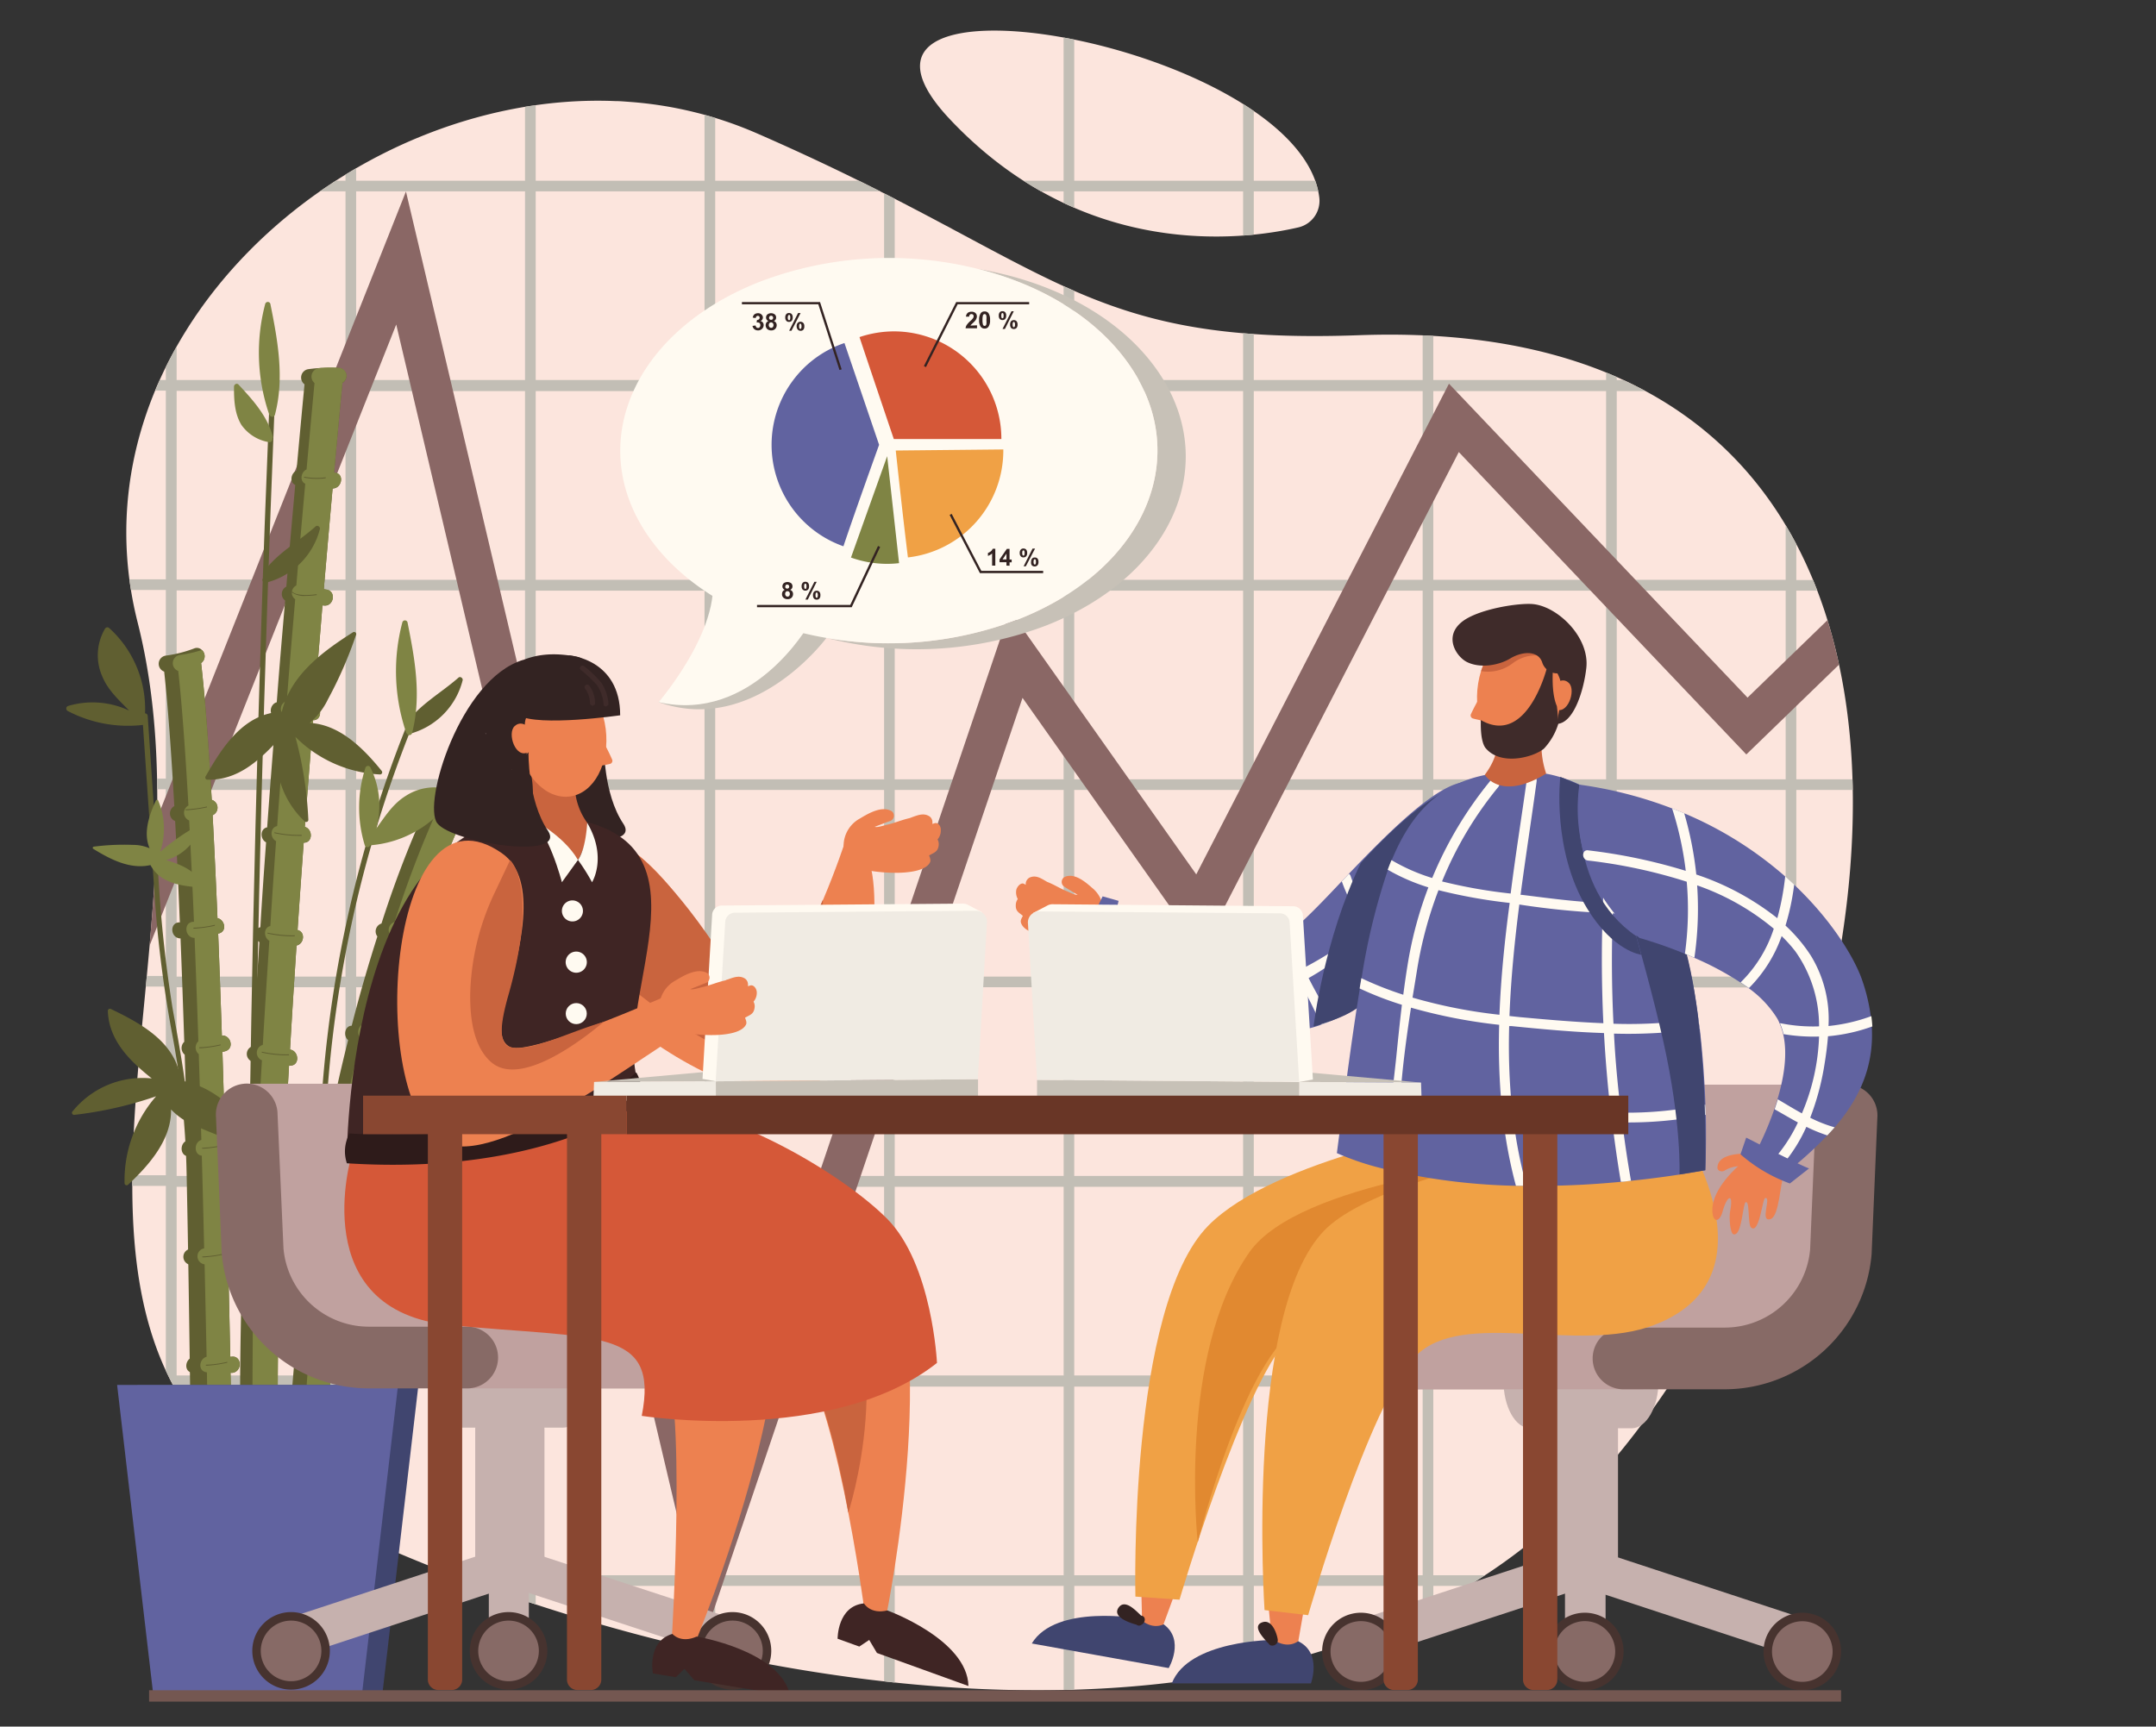 <svg xmlns="http://www.w3.org/2000/svg" xmlns:xlink="http://www.w3.org/1999/xlink" viewBox="0 0 377.02 302"><rect x="0" y="0" width="377.02" height="302" fill="#333333" stroke="none"/><defs><style>.cls-1{fill:#fce5dd;}.cls-2{fill:none;}.cls-3{clip-path:url(#clip-path);}.cls-4{fill:#c2beb5;}.cls-5{clip-path:url(#clip-path-2);}.cls-6{fill:#8a6765;}.cls-7{fill:#605f31;}.cls-8{fill:#7f8444;}.cls-9{fill:#40456f;}.cls-10{fill:#6163a0;}.cls-11{fill:#c6b1ae;}.cls-12{fill:#47332f;}.cls-13{fill:#876a66;}.cls-14{fill:#c0a19f;}.cls-15{fill:#ed8150;}.cls-16{fill:#332322;}.cls-17{fill:#f0a145;}.cls-18{fill:#e18930;}.cls-19{fill:#fffaf1;}.cls-20{fill:#c9643e;}.cls-21{fill:#3f2b2a;}.cls-22{fill:#c7c1b7;}.cls-23{fill:#f0ebe3;}.cls-24{fill:#3f2524;}.cls-25{fill:#d55838;}.cls-26{fill:#2e1b1a;}.cls-27{fill:#ff3d53;}.cls-28{fill:#894731;}.cls-29{fill:#693626;}.cls-30{fill:#745751;}</style><clipPath id="clip-path"><path class="cls-1" d="M230.7,34.5a4.77,4.77,0,0,1-3.64,5.27c-9.61,2.23-37.57,5.89-60.95-18.91C138.8-8.11,227.26,7.6,230.7,34.5Z"/></clipPath><clipPath id="clip-path-2"><path class="cls-2" d="M274,264.13c-55.67,53.66-164.74,28.54-220.5,0s-14.68-97-29.43-155.26C11.57,59.43,60.44,15.75,107.57,17.68c.84,0,1.67.08,2.51.14a68,68,0,0,1,22.09,5.42C184.6,46.08,188.79,60.4,237.66,58.63,363.78,54.07,329.69,210.47,274,264.13Z"/></clipPath></defs><g id="Слой_2" data-name="Слой 2"><g id="Layer_1" data-name="Layer 1"><path class="cls-1" d="M274,264.13c-55.67,53.66-164.74,28.54-220.5,0s-14.68-97-29.43-155.26C11.57,59.43,60.44,15.75,107.57,17.68c.84,0,1.67.08,2.51.14a68,68,0,0,1,22.09,5.42C184.6,46.08,188.79,60.4,237.66,58.63,363.78,54.07,329.69,210.47,274,264.13Z"/><path class="cls-1" d="M230.7,34.5a4.77,4.77,0,0,1-3.64,5.27c-9.61,2.23-37.57,5.89-60.95-18.91C138.8-8.11,227.26,7.6,230.7,34.5Z"/><g class="cls-3"><path class="cls-4" d="M324.75,68.37a.93.93,0,1,0,0-1.86H314.12v-33h10.63a.93.93,0,1,0,0-1.86H314.12V.93a.93.93,0,1,0-1.86,0V31.61H282.72V.93a.93.93,0,1,0-1.86,0V31.61H250.64V.93a.93.93,0,1,0-1.86,0V31.61H219.25V.93a.94.94,0,0,0-1.87,0V31.61H187.85V.93a.93.93,0,0,0-1.86,0V31.61H156.46V.93a.93.93,0,0,0-1.86,0V31.61H125.07V.93a.94.94,0,0,0-1.87,0V31.61H93.68V.93a.94.94,0,0,0-1.87,0V31.61H62.28V.93a.93.93,0,1,0-1.86,0V31.61H30.89V.93A.93.93,0,1,0,29,.93V31.61H17.88a.93.93,0,1,0,0,1.86H29v33H17.88a.93.93,0,0,0,0,1.86H29v33H17.88a.93.93,0,0,0,0,1.86H29v33H17.88a.93.93,0,1,0,0,1.86H29v32.65H17.88a.93.93,0,1,0,0,1.86H29v33H17.88a.93.93,0,1,0,0,1.86H29v33H17.88a.94.94,0,0,0,0,1.87H29v33H17.88a.93.93,0,1,0,0,1.86H29v23.68a.93.93,0,0,0,1.86,0V277.39H60.42v23.68a.93.93,0,0,0,1.86,0V277.39H91.81v23.68a.94.94,0,0,0,1.87,0V277.39H123.2v23.68a.94.94,0,0,0,1.87,0V277.39H154.6v23.68a.93.93,0,0,0,1.86,0V277.39H186v23.68a.93.93,0,1,0,1.86,0V277.39h29.53v23.68a.94.94,0,0,0,1.87,0V277.39h29.53v23.68a.93.93,0,1,0,1.86,0V277.39h30.22v23.68a.93.93,0,0,0,1.86,0V277.39h29.54v23.68a.93.93,0,0,0,1.86,0V277.39h10.63a.93.93,0,1,0,0-1.86H314.12v-33h10.63a.94.94,0,0,0,0-1.87H314.12v-33h10.63a.93.93,0,1,0,0-1.86H314.12v-33h10.63a.93.93,0,0,0,0-1.86H314.12V138.17h10.63a.93.93,0,1,0,0-1.86H314.12v-33h10.63a.93.93,0,0,0,0-1.86H314.12v-33Zm-12.49-34.9v33H282.72v-33Zm-31.4,0v33H250.64v-33Zm0,106.68v30.67H250.64V138.17h30.22ZM62.28,161.86V138.17H91.81v32.65H62.28Zm186.5-21.71v30.67H219.25V138.17h29.53ZM93.68,161.86V138.17H123.2v32.65H93.68Zm123.7-21.71v30.67H187.85V138.17h29.53Zm-92.31,21.71V138.17H154.6v32.65H125.07Zm31.39,0V138.17H186v32.65H156.46Zm31.39-25.55v-33h29.53v33Zm-1.86,0H156.46v-33H186Zm-31.39,0H125.07v-33H154.6Zm-31.4,0H93.68v-33H123.2Zm0,36.37v33H93.68v-33Zm1.87,0H154.6v33H125.07Zm31.39,0H186v33H156.46Zm31.39,0h29.53v33H187.85Zm31.4,0h29.53v33H219.25Zm0-36.37v-33h29.53v33Zm0-34.9v-33h29.53v33Zm-1.87,0H187.85v-33h29.53Zm-31.39,0H156.46v-33H186Zm-31.39,0H125.07v-33H154.6Zm-31.4,0H93.68v-33H123.2Zm-31.39,0H62.28v-33H91.81Zm0,1.86v33H62.28v-33Zm0,69.41v33H62.28v-33Zm0,34.9v33H62.28v-33Zm1.87,0H123.2v33H93.68Zm31.39,0H154.6v33H125.07Zm31.39,0H186v33H156.46Zm31.39,0h29.53v33H187.85Zm31.4,0h29.53v33H219.25Zm31.39,0h30.22v33H250.64Zm0-1.86v-33h30.22v33Zm0-69.41v-33h30.22v33Zm0-34.9v-33h30.22v33Zm-1.86-67.94v33H219.25v-33Zm-31.4,0v33H187.85v-33Zm-31.39,0v33H156.46v-33Zm-31.39,0v33H125.07v-33Zm-31.4,0v33H93.68v-33Zm-31.39,0v33H62.28v-33Zm-60.92,0H60.42v33H30.89Zm0,34.9H60.42v33H30.89Zm0,34.9H60.42v33H30.89Zm0,58.59V138.17H60.42v32.65H30.89Zm0,10.82H60.42v33H30.89Zm0,34.9H60.42v33H30.89Zm0,67.95v-33H60.42v33Zm31.39,0v-33H91.81v33Zm31.4,0v-33H123.2v33Zm31.39,0v-33H154.6v33Zm31.39,0v-33H186v33Zm31.39,0v-33h29.53v33Zm31.4,0v-33h29.53v33Zm31.39,0v-33h30.22v33Zm61.62,0H282.72v-33h29.54Zm0-34.91H282.72v-33h29.54Zm0-34.9H282.72v-33h29.54Zm0-65.57v30.67H282.72V138.17h29.54Zm0-3.84H282.72v-33h29.54Zm0-34.9H282.72v-33h29.54Z"/></g><g class="cls-5"><path class="cls-4" d="M324.75,68.37a.93.93,0,1,0,0-1.86H314.12v-33h10.63a.93.93,0,1,0,0-1.86H314.12V.93a.93.93,0,1,0-1.86,0V31.61H282.72V.93a.93.93,0,1,0-1.86,0V31.61H250.64V.93a.93.93,0,1,0-1.86,0V31.61H219.25V.93a.94.94,0,0,0-1.87,0V31.61H187.85V.93a.93.93,0,0,0-1.86,0V31.61H156.46V.93a.93.93,0,0,0-1.86,0V31.61H125.07V.93a.94.94,0,0,0-1.87,0V31.61H93.68V.93a.94.94,0,0,0-1.87,0V31.61H62.28V.93a.93.93,0,1,0-1.86,0V31.61H30.89V.93A.93.93,0,1,0,29,.93V31.61H17.88a.93.93,0,1,0,0,1.86H29v33H17.88a.93.93,0,0,0,0,1.86H29v33H17.88a.93.93,0,0,0,0,1.86H29v33H17.88a.93.93,0,1,0,0,1.86H29v32.65H17.88a.93.93,0,1,0,0,1.86H29v33H17.88a.93.93,0,1,0,0,1.86H29v33H17.88a.94.94,0,0,0,0,1.87H29v33H17.88a.93.93,0,1,0,0,1.86H29v23.68a.93.93,0,0,0,1.86,0V277.39H60.42v23.68a.93.93,0,0,0,1.86,0V277.39H91.81v23.68a.94.94,0,0,0,1.87,0V277.39H123.2v23.68a.94.94,0,0,0,1.87,0V277.39H154.6v23.68a.93.93,0,0,0,1.86,0V277.39H186v23.68a.93.93,0,1,0,1.86,0V277.39h29.53v23.68a.94.94,0,0,0,1.87,0V277.39h29.53v23.68a.93.93,0,1,0,1.86,0V277.39h30.22v23.68a.93.93,0,0,0,1.86,0V277.39h29.54v23.68a.93.93,0,0,0,1.86,0V277.39h10.63a.93.93,0,1,0,0-1.86H314.12v-33h10.63a.94.94,0,0,0,0-1.87H314.12v-33h10.63a.93.93,0,1,0,0-1.86H314.12v-33h10.63a.93.93,0,0,0,0-1.86H314.12V138.17h10.63a.93.93,0,1,0,0-1.86H314.12v-33h10.63a.93.93,0,0,0,0-1.86H314.12v-33Zm-12.49-34.9v33H282.72v-33Zm-31.4,0v33H250.64v-33Zm0,106.68v30.67H250.64V138.17h30.22ZM62.28,161.86V138.17H91.81v32.65H62.28Zm186.5-21.71v30.67H219.25V138.17h29.53ZM93.68,161.86V138.17H123.2v32.65H93.68Zm123.7-21.71v30.67H187.85V138.17h29.53Zm-92.31,21.71V138.17H154.6v32.65H125.07Zm31.39,0V138.17H186v32.65H156.46Zm31.39-25.55v-33h29.53v33Zm-1.86,0H156.46v-33H186Zm-31.39,0H125.07v-33H154.6Zm-31.4,0H93.68v-33H123.2Zm0,36.37v33H93.68v-33Zm1.87,0H154.6v33H125.07Zm31.39,0H186v33H156.46Zm31.39,0h29.53v33H187.85Zm31.4,0h29.53v33H219.25Zm0-36.37v-33h29.53v33Zm0-34.9v-33h29.53v33Zm-1.87,0H187.85v-33h29.53Zm-31.39,0H156.46v-33H186Zm-31.39,0H125.07v-33H154.6Zm-31.4,0H93.68v-33H123.2Zm-31.39,0H62.28v-33H91.81Zm0,1.86v33H62.28v-33Zm0,69.41v33H62.28v-33Zm0,34.9v33H62.28v-33Zm1.87,0H123.2v33H93.68Zm31.39,0H154.6v33H125.07Zm31.39,0H186v33H156.46Zm31.39,0h29.53v33H187.85Zm31.4,0h29.53v33H219.25Zm31.39,0h30.22v33H250.64Zm0-1.86v-33h30.22v33Zm0-69.41v-33h30.22v33Zm0-34.9v-33h30.22v33Zm-1.86-67.94v33H219.25v-33Zm-31.4,0v33H187.85v-33Zm-31.39,0v33H156.46v-33Zm-31.39,0v33H125.07v-33Zm-31.4,0v33H93.68v-33Zm-31.39,0v33H62.28v-33Zm-60.92,0H60.42v33H30.89Zm0,34.9H60.42v33H30.89Zm0,34.9H60.42v33H30.89Zm0,58.59V138.17H60.42v32.65H30.89Zm0,10.82H60.42v33H30.89Zm0,34.9H60.42v33H30.89Zm0,67.95v-33H60.42v33Zm31.39,0v-33H91.81v33Zm31.4,0v-33H123.2v33Zm31.39,0v-33H154.6v33Zm31.39,0v-33H186v33Zm31.39,0v-33h29.53v33Zm31.4,0v-33h29.53v33Zm31.39,0v-33h30.22v33Zm61.62,0H282.72v-33h29.54Zm0-34.91H282.72v-33h29.54Zm0-34.9H282.72v-33h29.54Zm0-65.57v30.67H282.72V138.17h29.54Zm0-3.84H282.72v-33h29.54Zm0-34.9H282.72v-33h29.54Z"/><polygon class="cls-6" points="123.34 285.96 69.29 56.76 6.51 214.89 0 212.31 70.99 33.49 124.54 260.56 176.59 106.78 209.19 152.94 253.38 67.11 305.59 122.02 372.15 57.51 377.02 62.54 305.38 131.96 255.1 79.07 210.13 166.4 178.81 122.06 123.34 285.96"/></g><path class="cls-7" d="M48.85,257.4v0c-.37-8.26-.36-18.65-.06-30.27,1.64,0,2.12-2.55.38-2.76l-.3,0c.17-6,.41-12.24.7-18.7h.1c1.73-.21,1.63-2.79,0-2.82.26-5.39.55-10.9.87-16.46l.17,0c1.74.06,1.61-2.55,0-2.79.35-6.05.74-12.14,1.14-18.21,1.31-.26,1.62-2.35.18-2.7.34-5.14.71-10.26,1.07-15.28,1.65,0,1.61-2.37.2-2.76.47-6.39,1-12.64,1.44-18.66,1.62,0,1.58-2.32.21-2.73.49-6.09,1-11.91,1.43-17.35a.9.9,0,0,0,.16,0c1.79.32,2.36-2.45.57-2.76l-.49-.08c.56-6.56,1.08-12.49,1.54-17.62,1.65,0,2.12-2.59.38-2.76l-.12,0c.7-7.8,1.23-13.33,1.45-15.68a1.57,1.57,0,0,0,.72-1.34,1.46,1.46,0,0,0-1.5-1.31,22.56,22.56,0,0,0-2.6,0s0,0,0,0c-.86,0-1.71.1-2.57.21a1.48,1.48,0,0,0-.67,2.65c-.26,2.72-.76,8-1.4,15.09-1,.47-1.24,2.06-.22,2.51-.47,5.17-1,11.17-1.56,17.79a1.43,1.43,0,0,0-.21,2.43c-.47,5.57-1,11.53-1.46,17.79-1.21.33-1.5,2.25-.21,2.66-.49,6.19-1,12.63-1.47,19.22-1.27.24-1.26,2.08-.19,2.62-.36,4.89-.71,9.86-1,14.85-1.2.25-1.2,2-.17,2.6-.4,6-.78,12.15-1.14,18.19a1.42,1.42,0,0,0-.15,2.7c-.35,5.9-.65,11.75-.92,17.46-1.33.18-1.29,2.12-.13,2.66-.27,6.16-.5,12.16-.67,17.88-1.41.25-1.74,2.55-.11,2.75h0c-.32,12.05-.34,22.83,0,31.38Z"/><path class="cls-8" d="M44,257.58l4.86-.22c-.37-8.26-.36-18.65-.06-30.27,1.64,0,2.12-2.55.38-2.76l-.3,0c.17-6,.41-12.24.7-18.7h.1c1.73-.21,1.63-2.79,0-2.82.26-5.39.55-10.9.87-16.46l.17,0c1.74.06,1.61-2.55,0-2.79.35-6.05.74-12.14,1.14-18.21,1.31-.26,1.62-2.35.18-2.7.34-5.14.71-10.26,1.07-15.28,1.65,0,1.61-2.37.2-2.76.47-6.39,1-12.64,1.44-18.66,1.62,0,1.58-2.32.21-2.73.49-6.09,1-11.91,1.43-17.35a.9.9,0,0,0,.16,0c1.79.32,2.36-2.45.57-2.76l-.49-.08c.56-6.56,1.08-12.49,1.54-17.62,1.65,0,2.12-2.59.38-2.76l-.12,0c.7-7.8,1.23-13.33,1.45-15.68a1.57,1.57,0,0,0,.72-1.34,1.46,1.46,0,0,0-1.5-1.31,22.56,22.56,0,0,0-2.6,0s0,0,0,0c-.29,0-.58.06-.86.1A1.48,1.48,0,0,0,55,67c-.26,2.72-.75,8-1.39,15.1-1,.47-1.24,2.06-.23,2.51-.47,5.16-1,11.16-1.56,17.79a1.42,1.42,0,0,0-.2,2.42c-.47,5.57-1,11.53-1.46,17.8a1.42,1.42,0,0,0-.22,2.66c-.49,6.18-1,12.62-1.47,19.21-1.28.25-1.27,2.09-.19,2.63-.36,4.89-.7,9.85-1,14.85-1.22.25-1.2,2-.18,2.59-.4,6.06-.79,12.15-1.14,18.2a1.42,1.42,0,0,0-.16,2.69c-.34,5.91-.65,11.76-.91,17.47-1.32.18-1.29,2.12-.12,2.65-.28,6.16-.51,12.16-.67,17.88-1.43.26-1.76,2.55-.11,2.75h0C43.63,238.25,43.6,249,44,257.58Z"/><path class="cls-7" d="M33.73,240.17c.22,11.53.34,19,.35,19.33l6.58-.09a.57.57,0,0,1,0-.13c0-1.48-.14-8.65-.35-19.16l.36,0c1.78-.28,1.6-3.09-.19-2.81l-.21,0c-.11-5-.23-10.69-.37-16.77,1.31-.52,1.21-2.59-.07-2.74-.12-5.26-.27-10.81-.42-16.49l.54-.08c1.78-.28,1.6-3.1-.19-2.82l-.43.07c-.13-4.77-.28-9.63-.43-14.49l.51-.13c1.63-.49.92-2.85-.61-2.73-.2-6-.42-12-.65-17.86l.13,0c1.5-.41,1-2.42-.25-2.68-.26-6.28-.55-12.34-.85-18a1.44,1.44,0,0,0-.15-2.69c-.55-9.63-1.17-17.94-1.86-23.92a1.47,1.47,0,0,0,.13-2.29A1.21,1.21,0,0,0,34,113.4,21.87,21.87,0,0,1,29,114.67a1.45,1.45,0,0,0-.29,2.8c.65,5.93,1.24,14.08,1.77,23.53a1.45,1.45,0,0,0,.15,2.62c.29,5.56.57,11.53.82,17.71h-.05c-1.81,0-1.62,2.79.17,2.81.24,5.91.45,12,.65,18.08a1.5,1.5,0,0,0,.08,2.25c.16,5,.31,10.09.45,15-1.38.46-1.28,2.64.08,2.76.15,5.59.3,11,.41,16.21a1.41,1.41,0,0,0,.07,2.79c.14,5.87.25,11.31.35,16.17-1.31.35-1.57,2.52,0,2.72Z"/><path class="cls-8" d="M36.18,240c.23,11.54.34,19.05.35,19.33l4.13-.05c0-1.48-.14-8.65-.35-19.16l.36,0c1.78-.28,1.6-3.09-.19-2.81l-.21,0c-.11-5-.23-10.69-.37-16.77,1.31-.52,1.21-2.59-.07-2.74-.12-5.26-.27-10.81-.42-16.49l.54-.08c1.78-.28,1.6-3.1-.19-2.82l-.43.07c-.13-4.77-.28-9.63-.43-14.49l.51-.13c1.63-.49.92-2.85-.61-2.73-.2-6-.42-12-.65-17.86l.13,0c1.5-.41,1-2.42-.25-2.68-.26-6.28-.55-12.34-.85-18a1.44,1.44,0,0,0-.15-2.69c-.55-9.63-1.17-17.94-1.86-23.92a1.47,1.47,0,0,0,.13-2.29,21.89,21.89,0,0,1-3.83.87,1.45,1.45,0,0,0-.3,2.8c.66,5.93,1.24,14.09,1.78,23.53a1.45,1.45,0,0,0,.13,2.62c.3,5.57.58,11.54.84,17.72h-.06c-1.81,0-1.61,2.8.17,2.82.23,5.91.46,12,.66,18.07a1.5,1.5,0,0,0,.07,2.26c.16,5,.32,10.09.45,15-1.38.46-1.28,2.64.08,2.76.16,5.59.29,11,.41,16.21a1.41,1.41,0,0,0,.08,2.79c.13,5.86.25,11.31.35,16.17-1.32.35-1.59,2.52,0,2.72Z"/><path class="cls-7" d="M50.2,257.07l6.57.29a1.93,1.93,0,0,1,0-.24c.33-7.17.84-14,1.49-20.61,1.74.22,2.26-2.47.5-2.76l-.22,0q.84-8,1.93-15.34l.29.07a1.41,1.41,0,0,0,.56-2.77l-.43-.1c.75-4.9,1.57-9.57,2.43-14l.54.07c1.79.22,2.36-2.55.55-2.77l-.54-.06q1.6-7.89,3.32-14.74l.22.07c1.72.57,2.26-2.2.56-2.76l-.1,0c1.44-5.6,2.89-10.61,4.28-15,1.59.47,2.72-1.91,1.1-2.57a1.36,1.36,0,0,0-.25-.11,192.86,192.86,0,0,1,7.22-19.17,1.37,1.37,0,0,0,1.38-.76,1.43,1.43,0,0,0-.64-1.89l-4.23-1.54-.52-.19a1.43,1.43,0,0,0-1.89.63,1.54,1.54,0,0,0-.09,1,188.87,188.87,0,0,0-7.52,19.71,1.44,1.44,0,0,0-.72,2.26c-1.46,4.58-3,9.78-4.49,15.62-1.16,0-1.54,1.73-.63,2.53-1.26,5-2.5,10.49-3.67,16.38a1.49,1.49,0,0,0-.45,2.34q-1.26,6.52-2.36,13.7a1.44,1.44,0,0,0-.41,2.69c-.73,5.08-1.41,10.38-2,15.92a1.45,1.45,0,0,0-.25,2.5C51.08,242.25,50.54,249.5,50.2,257.07Z"/><path class="cls-8" d="M52.42,256.92l4.36.2c.33-7.17.84-14,1.49-20.61,1.74.22,2.26-2.47.5-2.76l-.22,0q.84-8,1.93-15.34l.29.07a1.41,1.41,0,0,0,.56-2.77l-.43-.1c.75-4.9,1.57-9.57,2.43-14l.54.07c1.79.22,2.36-2.55.55-2.77l-.54-.06q1.6-7.89,3.32-14.74l.22.07c1.72.57,2.26-2.2.56-2.76l-.1,0c1.44-5.6,2.89-10.61,4.28-15,1.59.47,2.72-1.91,1.1-2.57a1.36,1.36,0,0,0-.25-.11,192.86,192.86,0,0,1,7.22-19.17,1.37,1.37,0,0,0,1.38-.76,1.43,1.43,0,0,0-.64-1.89l-4.23-1.54a1.27,1.27,0,0,0-.18.29,1.49,1.49,0,0,0-.09,1A186.49,186.49,0,0,0,69,161.27a1.45,1.45,0,0,0-.73,2.27c-1.46,4.57-3,9.78-4.48,15.61-1.16,0-1.55,1.73-.64,2.53q-1.89,7.55-3.67,16.38A1.49,1.49,0,0,0,59,200.4q-1.26,6.53-2.37,13.71a1.43,1.43,0,0,0-.4,2.68c-.74,5.08-1.41,10.38-2,15.92a1.46,1.46,0,0,0-.26,2.5C53.3,242.1,52.76,249.35,52.42,256.92Z"/><path class="cls-7" d="M55.56,207.88a.37.37,0,0,1,.19-.31A214.68,214.68,0,0,1,71.3,126.45c.23-.56,1.07-.14.84.42A213.09,213.09,0,0,0,56.69,208a.44.44,0,0,1-.23.4Q54.39,229.93,53,251.55c0,.59-1,.66-.94.06Q53.47,229.73,55.56,207.88Z"/><path class="cls-7" d="M45.64,110.79q.61-19.17,1.4-38.35c0-.6,1-.67.93-.06q-2.72,67.34-3.53,134.75-.24,19.19-.31,38.38c0,.6-.94.67-.94.06Q43.48,178.18,45.64,110.79Z"/><path class="cls-7" d="M32.63,205.08a147.71,147.71,0,0,0-2.67-25,212.2,212.2,0,0,1-3.07-25.65q-1-14.58-2-29.16a.47.47,0,0,1,.94-.06q.88,13,1.75,25.92a228.22,228.22,0,0,0,2.61,25.31c1.51,8.35,3,16.49,3.25,25s.32,17.18.46,25.77l.48,29.32c0,.6-.93.67-.94.06C33.19,239.43,33,222.25,32.63,205.08Z"/><path class="cls-7" d="M13,195a67.22,67.22,0,0,0,14.3-3.25,22.39,22.39,0,0,0-5.52,15.23.37.37,0,0,0,.64.22c3.74-3.49,7.59-7.94,7.49-13.14a12.37,12.37,0,0,0,4.37,2.91A72,72,0,0,0,46,201.05a.37.37,0,0,0,.38-.56C42.59,195.4,38.09,190.12,31.6,189c-.7-6.6-6.83-9.93-12.21-12.52a.37.37,0,0,0-.53.36c.18,5.18,3.88,8.75,7.68,11.79a15.73,15.73,0,0,0-13.8,5.7A.37.37,0,0,0,13,195Z"/><path class="cls-7" d="M53.92,143.38a67,67,0,0,0-2.26-14.49,22.43,22.43,0,0,0,14.82,6.57.38.38,0,0,0,.26-.63c-3.23-4-7.39-8.12-12.59-8.38a12.33,12.33,0,0,0,3.21-4.16A72,72,0,0,0,62.28,111a.37.37,0,0,0-.54-.42c-5.34,3.39-10.92,7.51-12.46,13.91-6.63.25-10.38,6.13-13.33,11.32a.37.37,0,0,0,.31.56c5.18.17,9-3.27,12.3-6.85a15.73,15.73,0,0,0,4.73,14.16A.38.38,0,0,0,53.92,143.38Z"/><path class="cls-8" d="M34.74,144.32A37.8,37.8,0,0,0,28,149a12.52,12.52,0,0,0-.35-9c-.07-.18-.31-.12-.38,0-1.2,2.59-2.26,5.7-1.11,8.37a7.17,7.17,0,0,0-2.88-.59,40.84,40.84,0,0,0-6.9.31.21.21,0,0,0-.07.38c3,1.85,6.45,3.64,10,2.84,1.75,3.27,5.63,3.71,9,3.92a.21.21,0,0,0,.2-.3c-1.19-2.64-3.85-3.71-6.46-4.49a8.79,8.79,0,0,0,6-5.85C35.07,144.41,34.9,144.23,34.74,144.32Z"/><path class="cls-7" d="M64.65,237.64a67.31,67.31,0,0,0-3.13-14.32A22.43,22.43,0,0,0,76.7,229a.38.38,0,0,0,.23-.65c-3.46-3.76-7.87-7.65-13.07-7.59a12.61,12.61,0,0,0,3-4.35A71.61,71.61,0,0,0,71,204.77a.37.37,0,0,0-.56-.38C65.34,208.1,60,212.54,58.87,219c-6.61.64-10,6.74-12.62,12.1a.38.38,0,0,0,.35.54c5.18-.14,8.78-3.81,11.86-7.58A15.68,15.68,0,0,0,64,237.93.37.37,0,0,0,64.65,237.64Z"/><path class="cls-7" d="M55.39,83.75a11.38,11.38,0,0,1-2.21-.21l0-.15a11.72,11.72,0,0,0,3.78.1l0,.15A11.29,11.29,0,0,1,55.39,83.75Z"/><path class="cls-7" d="M53.53,104.22a3.84,3.84,0,0,1-2.57-.65l.12-.11c.9,1,4.27.47,4.3.47l0,.15A13.83,13.83,0,0,1,53.53,104.22Z"/><path class="cls-7" d="M54.19,124.4a19.78,19.78,0,0,1-4.43-.47l0-.15a20.3,20.3,0,0,0,4.77.46v.16Z"/><path class="cls-7" d="M52.4,146.19a19.55,19.55,0,0,1-4.42-.47l0-.15a19.76,19.76,0,0,0,4.78.46v.16Z"/><path class="cls-7" d="M51.19,163.76a19.2,19.2,0,0,1-4.42-.48l0-.15a20.62,20.62,0,0,0,4.78.47v.15Z"/><path class="cls-7" d="M50.2,184.58a19.32,19.32,0,0,1-4.43-.48l0-.15a20,20,0,0,0,4.77.47v.15Z"/><path class="cls-7" d="M49.13,204.36a19.2,19.2,0,0,1-4.42-.48l0-.15a19.14,19.14,0,0,0,4.77.46v.16Z"/><path class="cls-7" d="M47.68,225.07a19.1,19.1,0,0,1-4.43-.47l0-.15a19.66,19.66,0,0,0,4.77.46v.16Z"/><path class="cls-7" d="M58,234.8a18.6,18.6,0,0,1-3.77-.62l.06-.14a19.59,19.59,0,0,0,3.72.61Z"/><path class="cls-7" d="M60.48,216.82a17.71,17.71,0,0,1-3.77-.62l.06-.14a18.59,18.59,0,0,0,3.72.61Z"/><path class="cls-7" d="M35.7,219.92l-.32,0,0-.15a19,19,0,0,0,3.74-.5l0,.15A22.5,22.5,0,0,1,35.7,219.92Z"/><path class="cls-7" d="M36.29,238.86H36l0-.16a18.27,18.27,0,0,0,3.74-.5l0,.15A21.28,21.28,0,0,1,36.29,238.86Z"/><path class="cls-7" d="M35.66,200.91l-.31,0,0-.15a19.56,19.56,0,0,0,3.73-.5l0,.15A22.9,22.9,0,0,1,35.66,200.91Z"/><path class="cls-7" d="M35.16,183.34h-.32l0-.16a18.27,18.27,0,0,0,3.74-.5l0,.15A21.3,21.3,0,0,1,35.16,183.34Z"/><path class="cls-7" d="M34.14,162.42h-.31l0-.16a18.27,18.27,0,0,0,3.74-.5l0,.16A22.83,22.83,0,0,1,34.14,162.42Z"/><path class="cls-7" d="M32.76,141.71a1.51,1.51,0,0,1-.31,0l0-.15a19.82,19.82,0,0,0,3.74-.5l0,.15A22.48,22.48,0,0,1,32.76,141.71Z"/><path class="cls-7" d="M63.73,199.84a18.6,18.6,0,0,1-3.77-.62l.06-.15a18.8,18.8,0,0,0,3.72.61Z"/><path class="cls-7" d="M72,164.73a18.27,18.27,0,0,1-3.49-1.56l.09-.13A18.43,18.43,0,0,0,72,164.58Z"/><path class="cls-7" d="M67.26,182.08a18.07,18.07,0,0,1-3.77-.63l.06-.14a18.77,18.77,0,0,0,3.73.61Z"/><path class="cls-7" d="M11.83,124.35a22.75,22.75,0,0,0,13.31,2.43.49.49,0,0,0,.15-.93,19.07,19.07,0,0,0-6.2-16,.47.47,0,0,0-.73.12,9.18,9.18,0,0,0-.51,8.26c1,2.48,2.93,4.2,4.74,6.06a15,15,0,0,0-10.68-.81A.48.48,0,0,0,11.83,124.35Z"/><path class="cls-8" d="M63.89,134.33a22.59,22.59,0,0,0-.1,13.52.49.49,0,0,0,.93,0A19.1,19.1,0,0,0,79.42,139a.48.48,0,0,0-.25-.71,9.22,9.22,0,0,0-8.22.92c-2.28,1.41-3.63,3.62-5.16,5.72a15,15,0,0,0-1-10.66A.47.47,0,0,0,63.89,134.33Z"/><path class="cls-8" d="M46.37,53.19a.47.47,0,0,1,.93.07c1.28,6.37,2.46,12.87.78,19.28a.48.48,0,0,1-.91.07.52.52,0,0,1-.12-.19A33.34,33.34,0,0,1,46.37,53.19Z"/><path class="cls-8" d="M42.23,74.34a7.35,7.35,0,0,0,4.83,3,.49.49,0,0,0,.55-.59.45.45,0,0,0,.09-.43c-1-3.63-3.5-6.39-6-9.06-.31-.32-.79,0-.78.38C40.91,69.89,41,72.35,42.23,74.34Z"/><path class="cls-7" d="M46.54,101.91a13,13,0,0,0,9.4-9.37c.1-.37-.42-.75-.73-.48-3,2.69-6.73,4.67-9.13,8a.5.5,0,0,0,.17.72c-.1.15-.2.29-.29.44C45.72,101.64,46.19,102,46.54,101.91Z"/><path class="cls-7" d="M71.5,128.39A13,13,0,0,0,80.9,119c.1-.37-.41-.76-.72-.48-3.05,2.69-6.74,4.67-9.13,8a.5.5,0,0,0,.16.72c-.09.15-.19.29-.29.44C70.68,128.12,71.15,128.48,71.5,128.39Z"/><path class="cls-8" d="M70.35,108.89a.47.47,0,0,1,.93.06c1.28,6.38,2.45,12.87.77,19.29a.49.49,0,0,1-.91.06.44.44,0,0,1-.12-.19A33.31,33.31,0,0,1,70.35,108.89Z"/><polygon class="cls-9" points="66.92 295.81 30.29 295.81 24.03 242.24 73.17 242.24 66.92 295.81"/><polygon class="cls-10" points="63.36 295.81 26.73 295.81 20.48 242.24 69.61 242.24 63.36 295.81"/><path class="cls-11" d="M275.61,271.11h3a2,2,0,0,1,2,2v14.2a0,0,0,0,1,0,0h-7.1a0,0,0,0,1,0,0v-14.2A2,2,0,0,1,275.61,271.11Z" transform="translate(554.28 558.44) rotate(180)"/><path class="cls-11" d="M235.24,291.35a6.88,6.88,0,0,1,4.38-8.69l32.16-10.57V253h10.71v19.26l31.72,10.43a6.88,6.88,0,0,1,4.38,8.69l-41.67-13.71h0Z"/><path class="cls-11" d="M270.86,246.67H283a0,0,0,0,1,0,0v23.13a3.46,3.46,0,0,1-3.46,3.46h-5.19a3.46,3.46,0,0,1-3.46-3.46V246.67A0,0,0,0,1,270.86,246.67Z" transform="translate(553.83 519.93) rotate(180)"/><path class="cls-12" d="M308.39,288.86a6.78,6.78,0,1,1,6.78,6.78A6.78,6.78,0,0,1,308.39,288.86Z"/><path class="cls-13" d="M309.87,288.86a5.3,5.3,0,1,1,5.3,5.31A5.3,5.3,0,0,1,309.87,288.86Z"/><path class="cls-12" d="M270.36,288.86a6.78,6.78,0,1,1,6.78,6.78A6.78,6.78,0,0,1,270.36,288.86Z"/><path class="cls-13" d="M271.83,288.86a5.31,5.31,0,1,1,5.31,5.31A5.31,5.31,0,0,1,271.83,288.86Z"/><path class="cls-12" d="M231.2,288.86a6.78,6.78,0,1,1,6.77,6.78A6.77,6.77,0,0,1,231.2,288.86Z"/><path class="cls-13" d="M232.67,288.86a5.31,5.31,0,1,1,5.3,5.31A5.3,5.3,0,0,1,232.67,288.86Z"/><path class="cls-14" d="M233.81,237.56A5.39,5.39,0,0,0,239.2,243h44.94l3.22-1c8.12-2.58,28.83-9.32,30.22-11.49,1.71-2.7,5.81-40.79,5.81-40.79H278.45a5.39,5.39,0,0,0-5.8,5l-1,23.82a15,15,0,0,1-14.86,13.72H239.2A5.39,5.39,0,0,0,233.81,237.56Z"/><path class="cls-11" d="M267.61,249.82h17.72c2.59,0,4.7-3.73,4.7-8.34H262.91C262.91,246.09,265,249.82,267.61,249.82Z"/><path class="cls-14" d="M233.81,237.56A5.39,5.39,0,0,0,239.2,243h48.16V232.16H239.2A5.39,5.39,0,0,0,233.81,237.56Z"/><path class="cls-13" d="M284.14,243h17.54a25.82,25.82,0,0,0,25.61-23.66l1-23.82a5.39,5.39,0,1,0-10.75-.85l-1,23.82a15,15,0,0,1-14.86,13.72H284.14a5.4,5.4,0,1,0,0,10.79Z"/><path class="cls-15" d="M179.06,154.59l.31.17c0-.1,0-.19,0-.3a1.38,1.38,0,0,1,.59-.92c1.06-.54,1.94,0,2.82.51l.34.2c1.17.44,2.43,1.25,3.44,1.63.41.16,1.54.75,1.88.61-.07,0-2-1.19-2.29-1.37a1,1,0,0,1,0-1.72c1.72-.79,3.61.82,4.85,1.91a5.29,5.29,0,0,1,1.85,5.09,1,1,0,0,1-.71.8,5.82,5.82,0,0,1-.71,1.5.91.91,0,0,1-.72,1.09l-.49.08c-.23.11-.4.13-.48.07-3.67.54-10.57-.05-11.22-2.61-.12-.47.35-1.05.34-1.15-.68-.57-1.26-.78-1.23-1.82a1.83,1.83,0,0,1,.35-1.11,2.42,2.42,0,0,1-.25-1.66C177.91,155,178.55,154.32,179.06,154.59Z"/><polygon class="cls-15" points="205.81 277.71 203.21 284.8 199.73 284.17 199.53 275.78 205.81 277.71"/><path class="cls-9" d="M199.32,283.12s-14.68-2.64-18.89,4.34l23.94,4.3s2.9-4.91-.89-7.66C203.48,284.1,201.53,285.24,199.32,283.12Z"/><path class="cls-16" d="M195.62,281.17c1.11-1.54,3,.54,3.93,1.42l.08,0c.86.22.63,1.28,0,1.58a.7.7,0,0,1-.9,0C197.4,283.81,194.45,282.79,195.62,281.17Z"/><polygon class="cls-15" points="228.21 280.33 226.91 287.77 222.51 287.99 221.69 279.55 228.21 280.33"/><path class="cls-17" d="M256,197s-33.06,5.54-44.72,17.39c-14,14.27-12.73,64.87-12.73,64.87l7.71.54s11-37.48,19.18-45.82,32.47-1,45.23-7.49C296.25,213.58,256,197,256,197Z"/><path class="cls-18" d="M209.45,269.78s8.63-35.12,19.33-38.57c7.8-2.53,41.76-21,41.76-21l-5.75-7.14s-37.57,3.58-46.27,15.9C205.85,236.91,209.45,269.78,209.45,269.78Z"/><path class="cls-17" d="M293.63,197s-50.33,6.32-62,18.17c-14,14.27-10.5,66.45-10.5,66.45l7.63.89s10.6-37,18.81-45.34,28.38-.28,41.73-5.43C311.46,223.21,293.63,197,293.63,197Z"/><path class="cls-9" d="M222.74,286.84s-14.91,0-17.83,7.6h24.33s2-5.34-2.24-7.38C227,287.06,225.29,288.53,222.74,286.84Z"/><path class="cls-16" d="M220.86,283.72c1.56-.44,2.4,1.92,2.57,3s-1.27,1.5-1.62.69a.9.9,0,0,1-.19-.15C221,286.54,218.76,284.31,220.86,283.72Z"/><path class="cls-10" d="M232.64,178.61c-.55.25-1.1.45-1.64.64a20.59,20.59,0,0,1-6.51,1.22c-3,0-6.51-1.06-10.33-2.81-.6-.28-1.2-.57-1.81-.88a103.85,103.85,0,0,1-10.19-6l-1.53-1c-2.68-1.77-5.38-3.64-8.07-5.52l.75-2.08.58-1.67.74-2.08s3.87,1,8.86,2.07c.55.12,1.13.24,1.71.39,2.5.53,5.18,1.09,7.75,1.55l1.59.3c4.35.76,8.11,1.22,9.72.89a4,4,0,0,0,.69-.27,10.43,10.43,0,0,0,1.73-1.27c2-1.7,4.85-4.65,8-8,.41-.42.83-.86,1.25-1.32,7.78-8.1,17.14-17.5,21.89-15.82C274.41,142.9,251.15,171.12,232.64,178.61Z"/><path class="cls-19" d="M246.89,159.84c-1.66,1-3.27,2-4.92,3.06.44.53.89,1.06,1.33,1.57.72.87-.51,2.12-1.26,1.26-.53-.62-1.06-1.26-1.57-1.89-2.9,1.8-5.8,3.58-8.68,5.42-1,.67-2,1.27-2.95,1.81,1.25,2.52,2.81,5,3.8,7.54-.55.25-1.1.45-1.64.64a75.7,75.7,0,0,0-3.7-7.44,10.37,10.37,0,0,1-5.07.76,54,54,0,0,1-8.29-1.54,64,64,0,0,0,.22,6.63c-.6-.28-1.2-.57-1.81-.88a59,59,0,0,1-.16-6.23,75.42,75.42,0,0,1-8.88-3.22c-.37,1.17-.74,2.34-1.15,3.49l-1.53-1c.38-1.08.74-2.16,1.07-3.24-2.9-1.34-5.72-2.81-8.39-4.36l-.16-.09a.88.88,0,0,1,.74-1.58.27.27,0,0,1,.16.06,88.05,88.05,0,0,0,8.2,4.22c.42-1.41.85-2.86,1.24-4.29.55.12,1.13.24,1.71.39-.4,1.55-.85,3.09-1.32,4.63a80.16,80.16,0,0,0,8.41,3c.11-1.94.29-3.89.59-5.83a.67.67,0,0,1,.07-.27l1.59.3a1.2,1.2,0,0,1,0,.43,52.2,52.2,0,0,0-.54,5.83c1.94.53,3.92,1,5.92,1.36a12.71,12.71,0,0,0,6.47-.46,15.15,15.15,0,0,1-1.47-6.54,10.43,10.43,0,0,0,1.73-1.27.56.56,0,0,1,.07.39,13.63,13.63,0,0,0,1.28,6.79,65.66,65.66,0,0,0,6.29-3.75c1.66-1.06,3.34-2.09,5-3.13a27.28,27.28,0,0,1-4.65-8.26c.41-.42.83-.86,1.25-1.32a.84.84,0,0,1,.32.46,25,25,0,0,0,4.58,8.18l5.15-3.2C247,157.72,247.84,159.24,246.89,159.84Z"/><path class="cls-9" d="M229.7,179.55s1.76-15.09,8.26-28.6c0,0,7.56-8.6,14-12.15,0,0-6.78,30.37-14.44,37.32C235.44,178,229.7,179.55,229.7,179.55Z"/><path class="cls-10" d="M298.2,204.69c-4.58.82-8.91,1.42-13,1.84-.6.07-1.18.14-1.77.18a150.81,150.81,0,0,1-16.51.7c-.62,0-1.24,0-1.84,0a109,109,0,0,1-20.26-2.32c-.6-.12-1.16-.26-1.71-.4a48.12,48.12,0,0,1-9.33-3c.44-3.42.88-6.69,1.29-9.81.09-.61.16-1.19.23-1.77.84-6.28,1.64-12,2.49-17.15.1-.62.21-1.22.3-1.8a112.77,112.77,0,0,1,4.61-19c.22-.57.43-1.13.66-1.68,4.12-10,10.29-15.05,21.23-15.5a23.23,23.23,0,0,1,17.66,6.47c.35.32.71.67,1,1a42.45,42.45,0,0,1,8.52,14.25c.2.53.41,1.08.59,1.62A98.66,98.66,0,0,1,297,178.17c.07.57.14,1.14.23,1.68.56,4.87.86,9.44,1,13.3,0,.62.06,1.22.07,1.8C298.41,200.84,298.2,204.69,298.2,204.69Z"/><path class="cls-19" d="M298.25,195c0-.58,0-1.18-.07-1.8a66.13,66.13,0,0,1-14.72,1.41c-.55-4.59-1-9.21-1.22-13.82a85.56,85.56,0,0,0,14.79-.85.33.33,0,0,0,.15,0c-.09-.54-.16-1.11-.23-1.68h-.37a80.72,80.72,0,0,1-14.43.8q-.48-9.65-.12-19.3a36.88,36.88,0,0,0,10.11-1.26l.25-.11a.89.89,0,0,0-.59-1.62.22.22,0,0,0-.12,0,35.34,35.34,0,0,1-9.6,1.18c.23-5.16.62-10.3,1.2-15.45,0-.07,0-.14,0-.21a.77.77,0,0,0-1.06-.81.91.91,0,0,0-.71.81c-.58,5.2-1,10.41-1.2,15.63-4.81-.16-9.67-.85-14.16-1.4l-.25,0c.89-6.73,1.93-13.38,2.81-19.85.16-1.11-1.53-1.59-1.69-.48-.91,6.56-2,13.3-2.85,20.1a88.78,88.78,0,0,1-12-2.12A63.93,63.93,0,0,1,262,137.66c.7-.87-.54-2.12-1.26-1.24a67.39,67.39,0,0,0-10.29,17.15,33,33,0,0,1-7.12-3.13c-.23.55-.44,1.11-.66,1.68a34.48,34.48,0,0,0,7.11,3.09,68.44,68.44,0,0,0-3.39,12.13c-.39,2.21-.71,4.42-1,6.65a59.7,59.7,0,0,1-7.33-2.9c-.09.58-.2,1.18-.3,1.8a58.73,58.73,0,0,0,7.39,2.86c-.37,3.1-.69,6.21-1,9.3-.25,2.34-.53,4.65-.77,7a59.8,59.8,0,0,1-8.07-2c-.07.58-.14,1.16-.23,1.77a55.18,55.18,0,0,0,8.16,2,63.51,63.51,0,0,0-.12,10.86c.55.14,1.11.28,1.71.4a.56.56,0,0,0,.06-.37,79.8,79.8,0,0,1-.13-10.62,152.36,152.36,0,0,0,18.09,1.52,81.43,81.43,0,0,0,2.24,11.79c.6,0,1.22,0,1.84,0a80.53,80.53,0,0,1-2.3-11.75l2.39.09c4.81.19,9.86.51,14.9.56.45,3.47.92,6.93,1.52,10.4.59,0,1.17-.11,1.77-.18-.6-3.39-1.1-6.79-1.52-10.2A68.75,68.75,0,0,0,298.25,195Zm-32.56-36.79a136.61,136.61,0,0,0,14.57,1.47c-.23,6.44-.18,12.85.12,19.29-4.88-.2-9.76-.62-14.55-1.06l-1.87-.2C264.21,171.17,264.86,164.63,265.69,158.16ZM244.85,192.3c.35-5.37,1.08-10.78,1.89-16.05a93,93,0,0,0,15.42,3,118,118,0,0,0,.47,14.58A151,151,0,0,1,244.85,192.3Zm17.36-14.81a88.66,88.66,0,0,1-15.2-3c.28-1.72.56-3.41.83-5.09a69.92,69.92,0,0,1,3.71-13.7A93.24,93.24,0,0,0,264,157.93C263.13,164.42,262.46,171,262.21,177.49ZM267,194l-2.6-.11a113.37,113.37,0,0,1-.49-14.42l.37,0c5.32.53,10.76,1.05,16.21,1.22q.38,6.95,1.18,13.84C276.69,194.48,271.72,194.17,267,194Z"/><path class="cls-9" d="M298.21,204.68s.89-32.52-6.15-45.78l-5.94,4.83s3,10.53,4.75,18.43c3.23,14.48,2.82,23.27,2.82,23.27Z"/><path class="cls-9" d="M276.22,137.29s-2.53,18,9.9,26.44L287,167s-4.88-.57-9.47-8.12c-6.22-10.22-4.68-23-4.68-23Z"/><path class="cls-20" d="M259.65,135.51s2.66,4.73,10.73-.2a15.47,15.47,0,0,1-.35-8.8l-8.22,2S262.61,131.59,259.65,135.51Z"/><path class="cls-10" d="M192.82,156.78s-3.24,6.12-2.26,8.37l2.82,1.62,2.23-9.2Z"/><path class="cls-15" d="M267.88,110.05c4.24.68,6.9,6,5.95,12s-5.16,10.2-9.4,9.52-6.9-6-5.95-12S263.64,109.37,267.88,110.05Z"/><path class="cls-15" d="M260.61,119.13a36.76,36.76,0,0,0-3.4,5.8.56.56,0,0,0,.4.75,16.25,16.25,0,0,0,3.93.56C262.7,126.09,260.61,119.13,260.61,119.13Z"/><path class="cls-20" d="M260.35,114.53a15.18,15.18,0,0,0-1.35,2.85,7.06,7.06,0,0,0,5.52-1.37c4-3,8.48-.17,8.48-.17l-.74-3.51L261,110.48Z"/><path class="cls-21" d="M272.34,117.78a2.75,2.75,0,0,1-2.68-2c-.8-2.11-3.6-1.8-5.56-.61s-5.23,1.79-7.58.62c-1.8-.9-4.08-4.31-1-6.92,2.81-2.37,10.34-3.5,12.72-3.19,4.35.55,9.75,5.88,9.16,11.15-.41,3.72-2.14,9.68-5.14,9.79C272.82,122.75,273.69,120.17,272.34,117.78Z"/><path class="cls-15" d="M271.57,120s1.5-1.82,2.8-.52-.32,5.82-2.5,4.49S271.57,120,271.57,120Z"/><path class="cls-21" d="M270,130.93a11.09,11.09,0,0,0,2.5-4.33s0-1.09-.25-3.1c-.41-.92-.92-2.86-.68-6.67.05-.71-1-.23-1-.23s-3.41,14.06-11.61,9.35c0,0-.21,3.83.92,5C262.57,134,268.27,132.42,270,130.93Z"/><path class="cls-15" d="M305.38,202.73c-2.64,2.13-6.35,5.93-5.91,9.48.21,1.72,1.28,1.43,1.72-.18.85-3.1,2-3.44,1.35-.14-.2,1,0,3.88.6,4,1.33.31,1.52-4,2-5.49.91-1,.44,3.72,1.06,4.29,1.43,1.32,2-5,2.45-5.12,1.23-.45-1.05,4.39,1,3.64,1.5-.55,1.66-6.35,2.27-7.63.51-1.05,1.49-1.49,1.1-2.66C312.19,200.35,306.5,201.83,305.38,202.73Z"/><path class="cls-15" d="M308.32,202a.77.77,0,0,1-.05,1.51,4.57,4.57,0,0,1-2.71.73c-.57,0-1.12-.23-1.7-.24a5,5,0,0,0-2.33.78c-.46.23-1.24.05-1.2-.61C300.48,201.25,306.44,201.69,308.32,202Z"/><path class="cls-10" d="M320.83,197.18c-.43.48-.85.95-1.29,1.41h0a63.76,63.76,0,0,1-5.82,5.4l-2-.32-2-.32-3.36-.55a57,57,0,0,0,3.91-8.78c.19-.57.39-1.15.55-1.74,1.13-3.76,1.82-7.92,1-11.4a10.23,10.23,0,0,0-.63-1.89,5.93,5.93,0,0,0-.5-1,18.61,18.61,0,0,0-4.93-5.17c-.48-.35-.95-.68-1.45-1a52.09,52.09,0,0,0-8.08-4.31c-.56-.25-1.11-.48-1.66-.71a75.6,75.6,0,0,0-7.85-2.74,27.69,27.69,0,0,1-9.42-13.65c-.16-.48-.28-.95-.41-1.41a29.43,29.43,0,0,1-.7-11.76,72.84,72.84,0,0,1,16.1,4.12c.72.27,1.43.55,2.12.85a64.88,64.88,0,0,1,17.66,11c.55.48,1.08,1,1.57,1.43,6.85,6.45,10.63,13,11.9,16.53a31.7,31.7,0,0,1,1.59,6.49c.09.62.14,1.22.18,1.8C327.79,186.84,324.84,192.53,320.83,197.18Z"/><path class="cls-19" d="M316.55,195.5a23.48,23.48,0,0,0,4.28,1.68c-.43.48-.85.95-1.29,1.41h0a27.58,27.58,0,0,1-3.66-1.5,27.49,27.49,0,0,1-4.12,6.58c-.17.21-.35.4-.53.6-.67.72-1.7-.15-1.45-.92a1,1,0,0,1,.2-.34,27.41,27.41,0,0,0,4.42-6.68c-1.36-.74-2.72-1.54-4.07-2.31.19-.57.39-1.15.55-1.74,1.4.82,2.79,1.68,4.22,2.46a37.31,37.31,0,0,0,3-13.44,31.85,31.85,0,0,1-6.21-.42,10.23,10.23,0,0,0-.63-1.89.62.62,0,0,1,.19,0,28.89,28.89,0,0,0,6.65.53,22.51,22.51,0,0,0-4.16-13.14,25.89,25.89,0,0,0-2.38-2.65,24.35,24.35,0,0,1-5.73,9.1c-.48-.35-.95-.68-1.45-1a23.1,23.1,0,0,0,5.8-9.39,42.72,42.72,0,0,0-13.4-7.58,59.76,59.76,0,0,1-.48,12.66c-.56-.25-1.11-.48-1.66-.71a56,56,0,0,0,.32-12.59,91.08,91.08,0,0,0-17.31-3.71.92.92,0,0,1-.28-.09A1,1,0,0,1,277,149a.71.71,0,0,1,.69-.27,95.55,95.55,0,0,1,17.1,3.59,58,58,0,0,0-2.39-10.92v0c.72.27,1.43.55,2.12.85a60.38,60.38,0,0,1,2.11,10.71,46.32,46.32,0,0,1,14.17,7.64,46.11,46.11,0,0,0,1.38-7.32c.55.48,1.08,1,1.57,1.43a42.38,42.38,0,0,1-1.52,7.18,27.38,27.38,0,0,1,4.4,5.21,21.23,21.23,0,0,1,3.12,12.36,30.36,30.36,0,0,0,7.49-1.73c.09.62.14,1.22.18,1.8a30.61,30.61,0,0,1-7.76,1.72c-.14,1.87-.41,3.76-.74,5.69A45.51,45.51,0,0,1,316.55,195.5Z"/><path class="cls-10" d="M313,207a27.21,27.21,0,0,1-8.64-5.1l1-2.92s10.19,5.23,11,5.38Z"/><polygon class="cls-22" points="222.29 187 248.5 189.35 227.19 189.24 222.29 187"/><polygon class="cls-23" points="248.5 189.35 248.6 192.52 227.18 192.99 227.19 189.24 248.5 189.35"/><polygon class="cls-22" points="181.35 188.88 227.19 189.24 227.18 192.99 181.35 192.33 181.35 188.88"/><path class="cls-19" d="M227.83,160a1.7,1.7,0,0,0-1.68-1.49L184,158.16a1.88,1.88,0,0,0-.94.28l-2.38,1.24,1.19,1.72.28-.12,1.53,26.37,43.52,1.59,2.39-.42Z"/><path class="cls-23" d="M181.35,188.88l45.84.36-1.68-28a1.7,1.7,0,0,0-1.68-1.49l-42.16-.33a1.93,1.93,0,0,0-1.91,2.14Z"/><path class="cls-16" d="M105.63,130.35s-.18,8.42,3.36,13.71-16.68,2.16-19.32-1.29S98.13,127,98.13,127l4.58,6.42Z"/><path class="cls-11" d="M85.38,271h7.1a0,0,0,0,1,0,0v14.2a2,2,0,0,1-2,2h-3a2,2,0,0,1-2-2V271A0,0,0,0,1,85.38,271Z"/><path class="cls-11" d="M130.83,291.24a6.88,6.88,0,0,0-4.39-8.69L94.29,272V252.86H83.58v19.26L51.86,282.55a6.88,6.88,0,0,0-4.38,8.69l41.67-13.71h0Z"/><path class="cls-11" d="M86.56,246.56h5.19A3.46,3.46,0,0,1,95.21,250v23.13a0,0,0,0,1,0,0H83.1a0,0,0,0,1,0,0V250A3.46,3.46,0,0,1,86.56,246.56Z"/><path class="cls-12" d="M57.68,288.75a6.78,6.78,0,1,0-6.78,6.78A6.78,6.78,0,0,0,57.68,288.75Z"/><path class="cls-13" d="M56.2,288.75a5.3,5.3,0,1,0-5.3,5.31A5.3,5.3,0,0,0,56.2,288.75Z"/><path class="cls-12" d="M95.71,288.75a6.78,6.78,0,1,0-6.78,6.78A6.78,6.78,0,0,0,95.71,288.75Z"/><path class="cls-13" d="M94.23,288.75a5.3,5.3,0,1,0-5.3,5.31A5.3,5.3,0,0,0,94.23,288.75Z"/><path class="cls-12" d="M134.87,288.75a6.78,6.78,0,1,0-6.78,6.78A6.77,6.77,0,0,0,134.87,288.75Z"/><circle class="cls-13" cx="128.09" cy="288.75" r="5.3"/><path class="cls-14" d="M132.26,237.45a5.39,5.39,0,0,1-5.39,5.39H81.93l-3.22-1c-8.12-2.58-28.83-9.33-30.22-11.5-1.71-2.69-5.81-40.78-5.81-40.78H87.62a5.39,5.39,0,0,1,5.8,4.95l1,23.83a15,15,0,0,0,14.86,13.72h17.54A5.39,5.39,0,0,1,132.26,237.45Z"/><path class="cls-11" d="M98.46,249.71H80.74c-2.6,0-4.7-3.73-4.7-8.34h27.12C103.16,246,101.05,249.71,98.46,249.71Z"/><path class="cls-14" d="M132.26,237.45a5.39,5.39,0,0,1-5.39,5.39H78.71V232.05h48.16A5.39,5.39,0,0,1,132.26,237.45Z"/><path class="cls-13" d="M81.93,242.84H64.39a25.83,25.83,0,0,1-25.62-23.66l-1-23.82a5.39,5.39,0,1,1,10.75-.86l1.05,23.83a15,15,0,0,0,14.86,13.72H81.93a5.4,5.4,0,0,1,0,10.79Z"/><path class="cls-15" d="M140,191c10.67-3.17,14.78-30.7,12.13-39.9l-4.34-3.91s-1.55,4.77-3.87,10.22h0c-2.62,6.13-6.22,13.12-9.64,15.08-2.22,1.27-4.77-1.13-7.67-4.66-5.52-6.72-15.73-25.87-26-20C78.79,160.2,124.18,195.65,140,191Z"/><path class="cls-20" d="M136.08,185.43c8-1.84,7.81-27.55,7.82-28.06-2.62,6.13-6.22,13.12-9.64,15.08-2.22,1.27-4.77-1.13-7.67-4.66-8.58-13.39-15.23-18.42-15.23-18.42l-4.14,20.76S126.57,187.61,136.08,185.43Z"/><path class="cls-15" d="M107.33,196.83s33.05,5.55,44.72,17.39c14,14.27,2.92,68.44,2.92,68.44l-3.8-.9s-5.08-39.61-13.28-47.95-32.47-1-45.24-7.49C67.11,213.39,107.33,196.83,107.33,196.83Z"/><path class="cls-20" d="M148.34,264.58s-4.63-29.85-13.75-33.56c-7.6-3.09-41.76-21-41.76-21l5.74-7.15s37.58,3.58,46.28,15.9C157.52,236.72,148.34,264.58,148.34,264.58Z"/><path class="cls-15" d="M76.28,196.83s43.78,6.32,55.45,18.17c14,14.27-10.38,72.89-10.38,72.89l-3.9-.81s2.79-43.95-1.66-50.08c-6.86-9.48-32.94-1.53-45.49-8.41C49.13,217,76.28,196.83,76.28,196.83Z"/><path class="cls-24" d="M155.17,281.68s14,5.07,14.18,13.22l-16-5.78L152,286.84,150.27,288l-3.8-1.37s-.05-5.71,4.61-6.18C151.08,280.45,152.19,282.41,155.17,281.68Z"/><path class="cls-24" d="M121.83,286.25s14.72,2.41,16.37,10.39l-16.79-2.75-1.72-2-1.51,1.47-4-.66s-1.1-5.59,3.4-6.92C117.59,285.79,119,287.51,121.83,286.25Z"/><path class="cls-25" d="M61.47,202.15s-8.2,27.14,17.33,29.63,36.51.27,33.42,15.87c0,0,33.36,5.18,51.63-9.26,0,0-.81-17.23-8.72-25.22-7.29-7.36-26.89-19.57-43.1-20.46C110,192.6,61.47,202.15,61.47,202.15Z"/><path class="cls-24" d="M112,190.44s-13.73,10.77-51.37,13c0,0-.48-65.73,38.15-60.43C127,146.91,105.81,175.71,112,190.44Z"/><path class="cls-20" d="M102.68,143.91a11.76,11.76,0,0,1-1.61,6.5A28.14,28.14,0,0,0,92.51,143a15.4,15.4,0,0,0,.13-8.54l8,1A11.46,11.46,0,0,0,102.68,143.91Z"/><path class="cls-26" d="M61.13,198.25s35.71,2.57,50.13-10.68a7,7,0,0,1,.77,5.14s-15.93,13-51.37,10.76A6.51,6.51,0,0,1,61.13,198.25Z"/><path class="cls-19" d="M101.94,159.33a1.84,1.84,0,1,1-1.84-1.84A1.84,1.84,0,0,1,101.94,159.33Z"/><circle class="cls-19" cx="100.77" cy="177.29" r="1.84"/><path class="cls-19" d="M102.62,168.28a1.85,1.85,0,1,1-1.85-1.84A1.85,1.85,0,0,1,102.62,168.28Z"/><path class="cls-15" d="M76.5,199.22c8.36,6.5,33.47-13,42.64-18.47l-2.74-6.5s-23.74,10.46-27.15,8.9c-2.21-1-1.77-4.32-.64-8.51,2.14-8,5.77-20.76-.82-25.39C68.22,135.54,64.1,189.59,76.5,199.22Z"/><path class="cls-20" d="M85.86,185.75c5.88,5.21,19.31-6.76,19.71-7-6.15,1.75-12.54,5.23-16.2,4.43-2.37-.52-1.77-4.32-.64-8.51,5.69-19.54.47-24.23.47-24.23L86.57,156a43.74,43.74,0,0,0-4.31,16.84C82.05,177.75,82.73,183,85.86,185.75Z"/><path class="cls-15" d="M163.4,144l-.35.12a2.83,2.83,0,0,0,0-.3,1.21,1.21,0,0,0-.47-1c-1-.69-2.07-.25-3.1.12l-.39.15c-1.33.29-2.82.92-4,1.17-.48.11-1.79.54-2.12.35.06,0,2.3-.91,2.69-1a1,1,0,0,0,.28-1.72c-1.69-1-4,.33-5.52,1.25a5.45,5.45,0,0,0-2.9,4.82.92.92,0,0,0,.6.89,5.84,5.84,0,0,0,.49,1.59.88.88,0,0,0,.57,1.18l.51.14c.22.15.4.19.5.14,3.82,1,11.29,1.36,12.45-1.09.21-.46-.18-1.1-.16-1.19.83-.48,1.49-.61,1.65-1.65a1.71,1.71,0,0,0-.18-1.15,2.36,2.36,0,0,0,.57-1.62C164.57,144.5,164,143.77,163.4,144Z"/><polygon class="cls-22" points="130.09 186.88 103.88 189.24 125.18 189.13 130.09 186.88"/><polygon class="cls-23" points="103.88 189.24 103.77 192.41 125.2 192.88 125.18 189.13 103.88 189.24"/><polygon class="cls-22" points="171.03 188.76 125.18 189.13 125.2 192.88 171.03 192.22 171.03 188.76"/><path class="cls-19" d="M124.54,159.88a1.7,1.7,0,0,1,1.69-1.49l42.15-.34a2,2,0,0,1,1,.28l2.37,1.24-1.18,1.72-.28-.12-1.53,26.37-43.53,1.59-2.38-.42Z"/><path class="cls-23" d="M171,188.76l-45.85.37,1.68-28a1.7,1.7,0,0,1,1.69-1.49l42.15-.34a1.93,1.93,0,0,1,1.91,2.15Z"/><path class="cls-15" d="M131.16,172.38l-.36.12a2.77,2.77,0,0,0,0-.3,1.26,1.26,0,0,0-.47-1c-1-.69-2.07-.24-3.1.13-.13,0-.26.1-.39.15-1.33.28-2.83.92-4,1.17-.47.1-1.78.54-2.11.34.06,0,2.3-.91,2.69-1.05a1,1,0,0,0,.28-1.72c-1.69-1-4,.33-5.52,1.25a5.43,5.43,0,0,0-2.9,4.82.93.93,0,0,0,.6.9,5.44,5.44,0,0,0,.49,1.58A.87.87,0,0,0,117,180l.51.15c.22.14.4.19.5.13,3.81,1,11.29,1.37,12.45-1.09.21-.45-.19-1.1-.16-1.19.83-.48,1.48-.61,1.64-1.65a1.67,1.67,0,0,0-.17-1.15,2.36,2.36,0,0,0,.57-1.62C132.33,172.9,131.76,172.17,131.16,172.38Z"/><path class="cls-19" d="M92.51,143s5.89,2.85,8.56,7.41l-2.81,3.9S95.86,145,92.51,143Z"/><path class="cls-19" d="M102.68,143.91s-.19,4.54-1.61,6.5a35.53,35.53,0,0,1,2.46,3.9S106.25,150,102.68,143.91Z"/><path class="cls-15" d="M96.77,117.72c-4.25.58-7,5.87-6.25,11.83s4.9,10.33,9.15,9.76,7-5.87,6.25-11.83S101,117.15,96.77,117.72Z"/><path class="cls-15" d="M103.81,127a36.75,36.75,0,0,1,3.25,5.89.56.56,0,0,1-.42.73,16.47,16.47,0,0,1-3.94.46C101.54,133.9,103.81,127,103.81,127Z"/><path class="cls-27" d="M104.19,122.39a14.93,14.93,0,0,1,1.27,2.88,7.09,7.09,0,0,1-5.49-1.5c-4-3.09-8.46-.38-8.46-.38l.82-3.49,11.3-1.57Z"/><path class="cls-16" d="M92.12,125.34a2.74,2.74,0,0,0,2.73-1.88c.85-2.09,3.64-1.71,5.57-.47s3.89,2.08,6.27,1c1.82-.85-3.3-8.59-5.66-9.08-8.14-1.71-12.12,1.75-13.87,3.45-5.86,5.69-.65,16.09,2.35,16.27C94.29,134.89,90.7,127.69,92.12,125.34Z"/><path class="cls-15" d="M92.83,127.6S91.38,125.74,90,127s.18,5.81,2.38,4.54S92.83,127.6,92.83,127.6Z"/><path class="cls-16" d="M99.56,114.63s8.89.64,8.89,10.48c0,0-14.25,2.06-17.8,0l-.61-6.2Z"/><path class="cls-21" d="M102.17,116.54a19.49,19.49,0,0,1,3,2.9A7.72,7.72,0,0,1,106.4,123c.08.55-.78.79-.85.23a6.82,6.82,0,0,0-1.2-3.45,23.16,23.16,0,0,0-2.8-2.62C101.12,116.79,101.75,116.16,102.17,116.54Z"/><path class="cls-21" d="M103.06,119.94a5.24,5.24,0,0,1,1,3.1.45.45,0,0,1-.89,0,4.49,4.49,0,0,0-.9-2.66C102,119.92,102.73,119.48,103.06,119.94Z"/><path class="cls-16" d="M92.42,131.56s-.17,8.42,3.37,13.7S79.1,147.43,76.47,144s4-25.27,15-28.57l-6.59,12.77,4.59,6.42Z"/><path class="cls-28" d="M76.63,295.6H79a1.83,1.83,0,0,0,1.82-1.83v-100h-6v100A1.83,1.83,0,0,0,76.63,295.6Z"/><path class="cls-28" d="M101,295.6h2.32a1.83,1.83,0,0,0,1.83-1.83v-100h-6v100A1.82,1.82,0,0,0,101,295.6Z"/><path class="cls-28" d="M243.79,295.6h2.32a1.83,1.83,0,0,0,1.83-1.83v-100h-6v100A1.83,1.83,0,0,0,243.79,295.6Z"/><path class="cls-28" d="M268.19,295.6h2.32a1.82,1.82,0,0,0,1.82-1.83v-100h-6v100A1.83,1.83,0,0,0,268.19,295.6Z"/><rect class="cls-29" x="109.58" y="191.64" width="175.16" height="6.75"/><rect class="cls-28" x="63.49" y="191.64" width="46.09" height="6.74"/><path class="cls-22" d="M144.57,111.51s-12.64,17.26-29.39,11.3l22.61-15.71A38.2,38.2,0,0,1,144.57,111.51Z"/><path class="cls-22" d="M144.57,111.59a63.79,63.79,0,0,0,38.26-2.14c22.78-8.89,31.2-29.34,18.8-45.69C195,55,183.69,49.19,171.13,47.07c10.53,2.67,19.79,8,25.55,15.64,12.4,16.35,4,36.8-18.8,45.69A63.44,63.44,0,0,1,144.57,111.59Z"/><path class="cls-19" d="M114.18,94.91c6.64,8.75,17.88,14.54,30.39,16.68a63.44,63.44,0,0,0,33.31-3.19c22.78-8.89,31.2-29.34,18.8-45.69-5.76-7.59-15-13-25.55-15.64A63.63,63.63,0,0,0,133,49.23C110.21,58.12,101.79,78.57,114.18,94.91Z"/><path class="cls-19" d="M141.36,109.38s-9.81,17.17-26.18,13.43c0,0,13-15.1,8.6-24.7Z"/><path class="cls-25" d="M175.11,76.79H156.3s-4.38-12.94-6-17.83a19.16,19.16,0,0,1,6-1A18.81,18.81,0,0,1,175.11,76.79Z"/><path class="cls-10" d="M147.67,60l6.06,17.8s-4.12,11.42-6.24,17.75a18.82,18.82,0,0,1-8.83-29A18.63,18.63,0,0,1,147.67,60Z"/><path class="cls-17" d="M175.45,78.61A18.82,18.82,0,0,1,158.77,97.5c-.94-7.52-2.13-18.7-2.13-18.7Z"/><path class="cls-8" d="M157.22,98.5a17.7,17.7,0,0,1-2.07.12,18.77,18.77,0,0,1-6.34-1.1l6.33-17.73h0v0h0Z"/><polygon class="cls-16" points="182.42 100.25 171.36 100.25 166.06 90.06 166.42 89.88 171.6 99.84 182.42 99.84 182.42 100.25"/><polygon class="cls-16" points="146.8 64.72 143.1 53.23 129.74 53.23 129.74 52.83 143.4 52.83 147.18 64.6 146.8 64.72"/><polygon class="cls-16" points="161.92 64.21 161.56 64.03 167.21 52.83 179.97 52.83 179.97 53.23 167.46 53.23 161.92 64.21"/><polygon class="cls-16" points="148.94 106.21 132.38 106.21 132.38 105.81 148.68 105.81 153.54 95.49 153.91 95.67 148.94 106.21"/><path class="cls-16" d="M137.24,103.17a.71.71,0,0,1-.32-.26.62.62,0,0,1-.1-.35.75.75,0,0,1,.23-.55,1.11,1.11,0,0,1,1.3,0,.71.71,0,0,1,.23.55.63.63,0,0,1-.1.36.68.68,0,0,1-.3.25.76.76,0,0,1,.37.28.74.74,0,0,1,.13.44.9.9,0,0,1-.26.66.93.93,0,0,1-.69.25,1.05,1.05,0,0,1-.67-.21.81.81,0,0,1-.31-.68,1,1,0,0,1,.11-.44A.78.78,0,0,1,137.24,103.17Zm.06.69a.52.52,0,0,0,.12.36.38.38,0,0,0,.3.13.4.4,0,0,0,.29-.12.58.58,0,0,0,.11-.37.5.5,0,0,0-.11-.33.41.41,0,0,0-.3-.12.34.34,0,0,0-.31.14A.5.5,0,0,0,137.3,103.86Zm0-1.26a.36.36,0,0,0,.1.26.35.35,0,0,0,.25.09.36.36,0,0,0,.26-.09.36.36,0,0,0,.1-.26.38.38,0,0,0-.1-.26.35.35,0,0,0-.25-.09.36.36,0,0,0-.26.09A.38.38,0,0,0,137.35,102.6Z"/><path class="cls-16" d="M140.18,102.54a.83.83,0,0,1,.18-.59.58.58,0,0,1,.47-.19.62.62,0,0,1,.48.19.88.88,0,0,1,.17.59.85.85,0,0,1-.17.58.69.69,0,0,1-.95,0A.81.81,0,0,1,140.18,102.54Zm.44,0a.84.84,0,0,0,.07.39.15.15,0,0,0,.14.07.16.16,0,0,0,.14-.07.87.87,0,0,0,.06-.39.79.79,0,0,0-.06-.38.16.16,0,0,0-.14-.07.15.15,0,0,0-.14.07A.76.76,0,0,0,140.62,102.53Zm.64,2.33h-.42l1.57-3.1h.4Zm.91-.77a.85.85,0,0,1,.17-.58.6.6,0,0,1,.48-.19.58.58,0,0,1,.47.19.81.81,0,0,1,.17.58.83.83,0,0,1-.17.59.58.58,0,0,1-.47.19.62.62,0,0,1-.48-.19A.88.88,0,0,1,142.17,104.09Zm.44,0a.79.79,0,0,0,.06.38.17.17,0,0,0,.14.08.16.16,0,0,0,.14-.08,1.07,1.07,0,0,0,0-.76.16.16,0,0,0-.28,0A.79.79,0,0,0,142.61,104.09Z"/><path class="cls-16" d="M174.05,98.93h-.56V96.81a2,2,0,0,1-.73.42v-.51a1.83,1.83,0,0,0,.48-.27,1,1,0,0,0,.35-.47h.46Z"/><path class="cls-16" d="M176,98.93v-.59h-1.21v-.49L176.07,96h.47v1.86h.37v.5h-.37v.59Zm0-1.09v-1l-.68,1Z"/><path class="cls-16" d="M178.32,96.72a.83.83,0,0,1,.18-.59.58.58,0,0,1,.47-.19.62.62,0,0,1,.48.19.88.88,0,0,1,.17.59.85.85,0,0,1-.17.58.61.61,0,0,1-.47.19.59.59,0,0,1-.48-.19A.81.81,0,0,1,178.32,96.72Zm.44,0a.73.73,0,0,0,.07.39.15.15,0,0,0,.14.07.16.16,0,0,0,.14-.07.87.87,0,0,0,.06-.39.79.79,0,0,0-.06-.38.16.16,0,0,0-.14-.07.15.15,0,0,0-.14.07A.66.66,0,0,0,178.76,96.71Zm.63,2.33H179l1.56-3.1H181Zm.92-.77a.81.81,0,0,1,.17-.58.58.58,0,0,1,.47-.19.6.6,0,0,1,.48.19.85.85,0,0,1,.17.58.88.88,0,0,1-.17.59.69.69,0,0,1-1,0A.83.83,0,0,1,180.31,98.27Zm.43,0a.76.76,0,0,0,.07.38.16.16,0,0,0,.28,0,.79.79,0,0,0,.06-.38.87.87,0,0,0-.06-.39.18.18,0,0,0-.28,0A.84.84,0,0,0,180.74,98.27Z"/><path class="cls-16" d="M131.59,57l.54-.07a.56.56,0,0,0,.14.32.41.41,0,0,0,.28.11.35.35,0,0,0,.29-.13.52.52,0,0,0,.12-.36.48.48,0,0,0-.11-.34.38.38,0,0,0-.28-.12.92.92,0,0,0-.26,0l.07-.46a.45.45,0,0,0,.34-.1.35.35,0,0,0,.12-.28.32.32,0,0,0-.08-.23.32.32,0,0,0-.24-.09.33.33,0,0,0-.25.1.48.48,0,0,0-.12.29l-.52-.09a1.27,1.27,0,0,1,.16-.42.76.76,0,0,1,.31-.25,1.05,1.05,0,0,1,.44-.1.85.85,0,0,1,.66.27.68.68,0,0,1,.21.49.7.7,0,0,1-.42.62.62.62,0,0,1,.4.24.72.72,0,0,1,.15.45.87.87,0,0,1-.28.66.94.94,0,0,1-.7.28,1,1,0,0,1-.67-.23A1,1,0,0,1,131.59,57Z"/><path class="cls-16" d="M134.38,56.15a.64.64,0,0,1-.32-.25.65.65,0,0,1-.1-.36.71.71,0,0,1,.23-.54,1.07,1.07,0,0,1,1.3,0,.68.68,0,0,1,.23.54.66.66,0,0,1-.1.37.73.73,0,0,1-.3.24.78.78,0,0,1,.37.29.71.71,0,0,1,.13.43.9.9,0,0,1-.26.66.94.94,0,0,1-.69.26,1.05,1.05,0,0,1-.67-.21.91.91,0,0,1-.2-1.12A.79.79,0,0,1,134.38,56.15Zm.06.69a.53.53,0,0,0,.12.37.42.42,0,0,0,.3.13.41.41,0,0,0,.29-.13.53.53,0,0,0,.11-.36.45.45,0,0,0-.12-.33.35.35,0,0,0-.29-.13.37.37,0,0,0-.31.14A.52.52,0,0,0,134.44,56.84Zm.05-1.26a.33.33,0,0,0,.35.36.34.34,0,0,0,.26-.1.36.36,0,0,0,.1-.26.36.36,0,0,0-.1-.25.32.32,0,0,0-.25-.1.33.33,0,0,0-.26.1A.36.36,0,0,0,134.49,55.58Z"/><path class="cls-16" d="M137.32,55.52a.81.81,0,0,1,.18-.58.58.58,0,0,1,.47-.19.62.62,0,0,1,.48.19.85.85,0,0,1,.17.58.88.88,0,0,1-.17.59.61.61,0,0,1-.47.19.59.59,0,0,1-.48-.19A.83.83,0,0,1,137.32,55.52Zm.44,0a.66.66,0,0,0,.07.38A.16.16,0,0,0,138,56a.17.17,0,0,0,.14-.08,1.23,1.23,0,0,0,0-.76.17.17,0,0,0-.14-.08.17.17,0,0,0-.14.07A.73.73,0,0,0,137.76,55.52Zm.64,2.33H138l1.56-3.1H140Zm.91-.77a.83.83,0,0,1,.17-.59.69.69,0,0,1,1,0,.83.83,0,0,1,.17.59.85.85,0,0,1-.17.59.62.62,0,0,1-.47.19.66.66,0,0,1-.48-.19A.85.85,0,0,1,139.31,57.08Zm.44,0a.82.82,0,0,0,.06.38.16.16,0,0,0,.14.07.15.15,0,0,0,.14-.07.79.79,0,0,0,.07-.38.81.81,0,0,0-.07-.39.17.17,0,0,0-.28,0A.84.84,0,0,0,139.75,57.08Z"/><path class="cls-16" d="M170.85,56.9v.52h-2a1.25,1.25,0,0,1,.19-.56,3.91,3.91,0,0,1,.64-.71,2.88,2.88,0,0,0,.46-.48.61.61,0,0,0,.12-.34.37.37,0,0,0-.1-.29.41.41,0,0,0-.56,0,.54.54,0,0,0-.12.35l-.56,0a.91.91,0,0,1,.31-.67,1.1,1.1,0,0,1,.66-.2,1,1,0,0,1,.69.23.8.8,0,0,1,.25.59,1,1,0,0,1-.08.37,1.37,1.37,0,0,1-.22.38,3.93,3.93,0,0,1-.37.38l-.34.32a.76.76,0,0,0-.11.16Z"/><path class="cls-16" d="M172.18,54.47a.82.82,0,0,1,.67.3,2,2,0,0,1,.28,1.2,1.89,1.89,0,0,1-.29,1.2.79.79,0,0,1-.66.3.83.83,0,0,1-.69-.33,1.91,1.91,0,0,1-.27-1.18,1.94,1.94,0,0,1,.29-1.19A.81.81,0,0,1,172.18,54.47Zm0,.46A.29.29,0,0,0,172,55a.39.39,0,0,0-.13.23,3.16,3.16,0,0,0-.06.74,2.81,2.81,0,0,0,.06.71.42.42,0,0,0,.13.26.3.3,0,0,0,.36,0,.49.49,0,0,0,.13-.24,3.93,3.93,0,0,0,0-.73,2.9,2.9,0,0,0,0-.71.48.48,0,0,0-.13-.26A.29.29,0,0,0,172.18,54.93Z"/><path class="cls-16" d="M174.66,55.21a.83.83,0,0,1,.17-.59.6.6,0,0,1,.47-.19.62.62,0,0,1,.48.19.83.83,0,0,1,.17.59.82.82,0,0,1-.17.58.6.6,0,0,1-.47.19.62.62,0,0,1-.48-.19A.81.81,0,0,1,174.66,55.21Zm.44,0a.87.87,0,0,0,.06.39.19.19,0,0,0,.14.07.17.17,0,0,0,.14-.07.87.87,0,0,0,.06-.39.79.79,0,0,0-.06-.38.16.16,0,0,0-.14-.08.17.17,0,0,0-.14.08A.79.79,0,0,0,175.1,55.2Zm.63,2.33h-.42l1.57-3.1h.4Zm.91-.77a.9.9,0,0,1,.17-.59.66.66,0,0,1,.48-.19.62.62,0,0,1,.47.19.85.85,0,0,1,.18.59.83.83,0,0,1-.18.59.62.62,0,0,1-.47.19.66.66,0,0,1-.48-.19A.88.88,0,0,1,176.64,56.76Zm.44,0a.66.66,0,0,0,.07.38.14.14,0,0,0,.13.08.16.16,0,0,0,.14-.08.66.66,0,0,0,.07-.38.73.73,0,0,0-.07-.39.17.17,0,0,0-.14-.07.16.16,0,0,0-.13.07A.73.73,0,0,0,177.08,56.76Z"/><rect class="cls-30" x="26.07" y="295.64" width="295.88" height="1.99"/></g></g></svg>